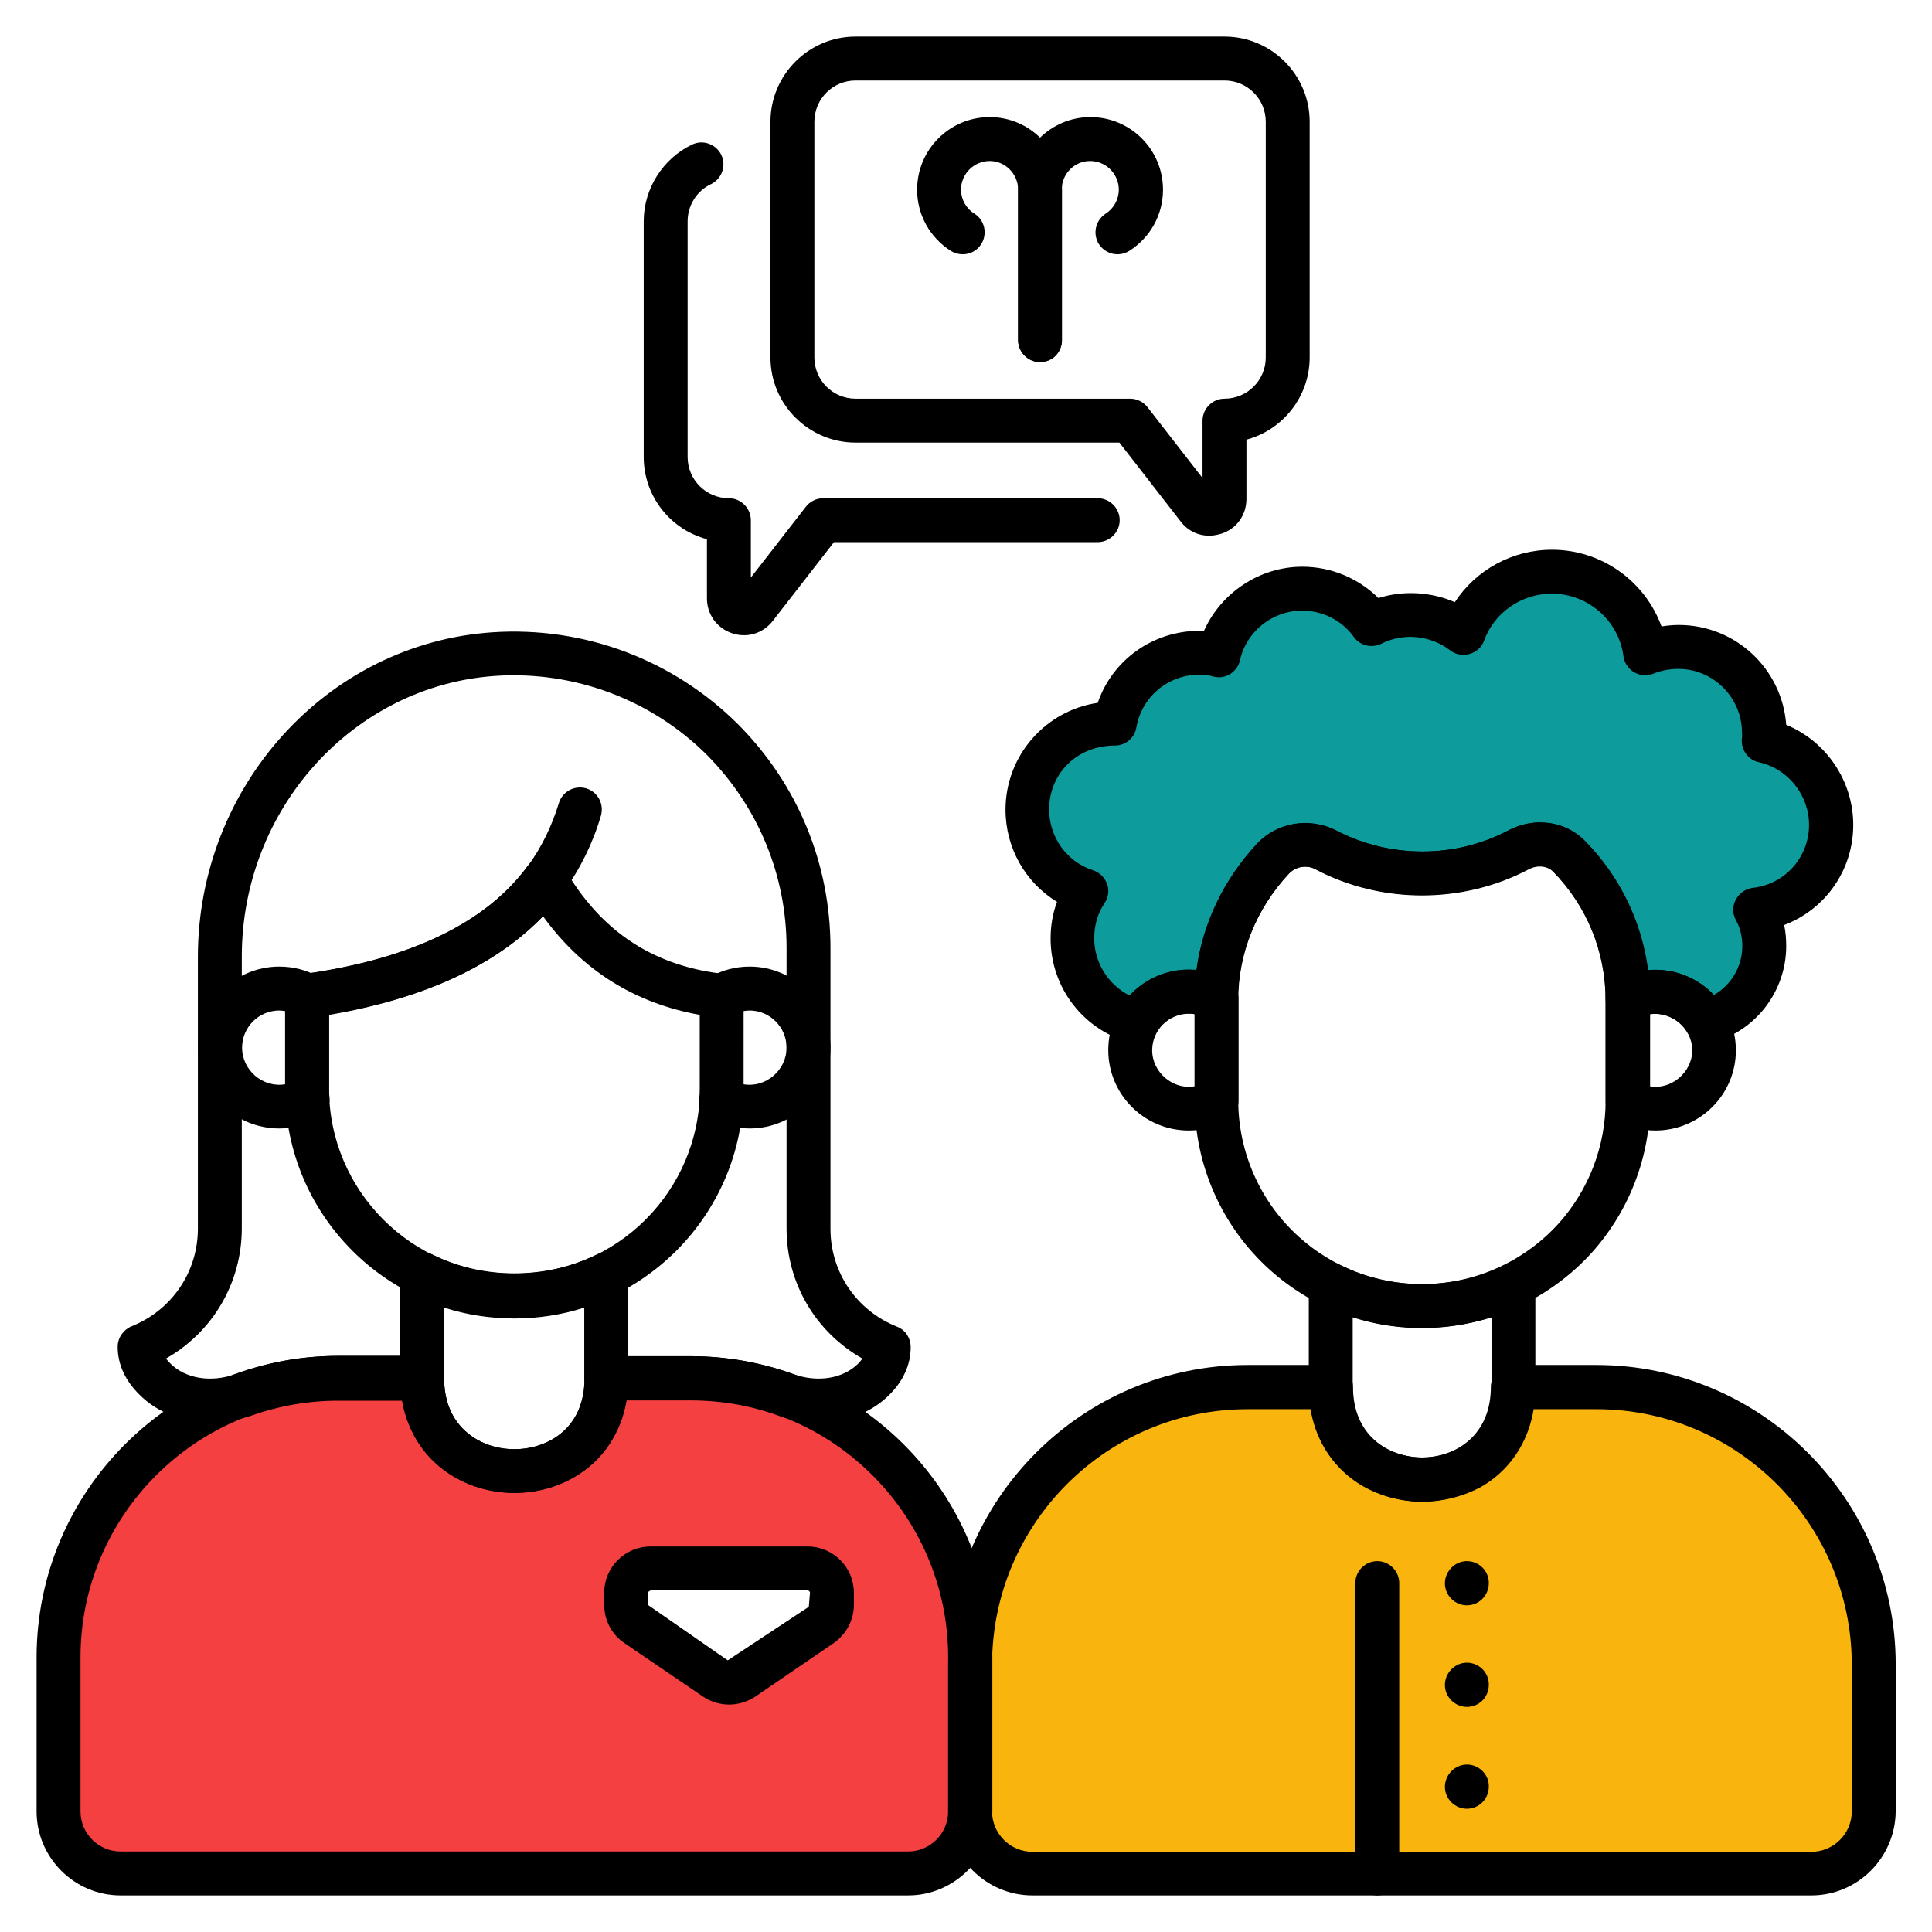 <svg id="Layer_1" enable-background="new 0 0 66 66" viewBox="0 0 66 66" xmlns="http://www.w3.org/2000/svg"><g><g><g><path d="m61.88 64h-26.61c-1.17 0-2.12-.95-2.12-2.12v-5.01c0-5.23 4.24-9.48 9.48-9.48h2.85c0 2.09 1.56 3.14 3.11 3.16 1.55-.01 3.11-1.06 3.11-3.16h2.85c5.23 0 9.48 4.24 9.48 9.48v5.01c-.03 1.17-.98 2.12-2.15 2.12z" fill="#f9b40e"/></g><g><g><g><path d="m23.59 47.06h-2.87c.01 4.24-6.29 4.24-6.29 0h-2.87c-5.28 0-9.56 4.28-9.56 9.55v5.26c0 1.18.95 2.13 2.12 2.13h26.9c1.17 0 2.12-.95 2.12-2.12v-5.26c0-5.28-4.28-9.56-9.55-9.56zm4.83 7.77c0 .27-.14.53-.37.68l-2.68 1.82c-.28.19-.65.19-.93 0l-2.69-1.82c-.22-.15-.36-.41-.36-.68v-.41c0-.46.37-.83.83-.83h5.37c.45 0 .83.37.83.83z" fill="#f44041"/></g><g><path d="m24.91 58.23c-.31 0-.62-.09-.89-.27l-2.69-1.83c-.43-.29-.69-.78-.69-1.31v-.41c0-.87.71-1.58 1.58-1.58h5.37c.87 0 1.58.71 1.58 1.58v.41c0 .52-.26 1.01-.69 1.31l-2.68 1.83c-.28.18-.59.27-.89.27zm-2.69-3.89c-.04 0-.08.04-.08.08v.41l2.72 1.89 2.77-1.83.04-.48c0-.04-.04-.08-.08-.08h-5.37z"/></g><g><path d="m14.42 43.52c.35.18.72.33 1.1.45-.38-.11-.75-.26-1.1-.45z" fill="#e27082"/></g><g><g><g><path d="m31.02 64.75h-26.9c-1.58 0-2.87-1.29-2.87-2.87v-5.26c0-5.68 4.62-10.3 10.3-10.3h2.87c.41 0 .75.34.75.75 0 1.2.6 1.8 1.11 2.1.77.45 1.81.45 2.59 0 .5-.29 1.1-.89 1.1-2.09 0-.2.08-.39.22-.53s.33-.22.53-.22h2.88c5.68 0 10.3 4.62 10.3 10.3v5.26c-.01 1.57-1.3 2.86-2.88 2.86zm-19.47-16.93c-4.85 0-8.8 3.95-8.8 8.8v5.26c0 .76.62 1.37 1.37 1.37h26.9c.76 0 1.37-.62 1.37-1.37v-5.26c0-4.85-3.95-8.8-8.8-8.8h-2.18c-.19 1.14-.82 2.08-1.79 2.64-1.24.72-2.84.72-4.09 0-.97-.56-1.61-1.5-1.8-2.65h-2.18z"/></g><g><path d="m17.57 51c-.71 0-1.42-.18-2.04-.54-1.18-.68-1.86-1.92-1.86-3.4v-3.54c0-.26.13-.5.36-.64.22-.14.5-.15.73-.03 1.73.87 3.89.86 5.62.01.23-.11.51-.1.73.04s.35.38.35.64v3.53c0 1.47-.67 2.71-1.85 3.39-.61.36-1.32.54-2.04.54zm-2.4-6.36v2.43c0 1.2.6 1.8 1.11 2.1.77.45 1.81.45 2.59 0 .5-.29 1.1-.89 1.1-2.09v-2.43c-1.56.49-3.27.49-4.8-.01z"/></g><g><path d="m17.58 45.02c-4.33 0-7.84-3.51-7.84-7.83v-2.81c0-.17 0-.33.03-.49.05-.32.31-.57.63-.62 3.64-.51 6.2-1.75 7.62-3.68.15-.2.39-.31.65-.31.25.01.48.16.61.38 1.21 2.1 2.94 3.28 5.28 3.59.11-.01.22 0 .33.04.28.1.47.35.5.65.01.14.01.29.01.44v2.81c0 4.32-3.51 7.83-7.82 7.83zm-6.34-10.35v2.52c0 3.49 2.84 6.33 6.33 6.33 3.5 0 6.34-2.84 6.34-6.33v-2.52c-2.24-.4-4.04-1.54-5.36-3.37-1.63 1.69-4.08 2.82-7.31 3.37z"/></g><g><path d="m25.61 38.55c-.47 0-.93-.12-1.34-.36-.27-.15-.42-.46-.37-.77.01-.08.01-.16.01-.23v-2.81c0-.08 0-.17-.01-.24-.05-.31.1-.62.37-.77.4-.23.86-.35 1.34-.35 1.52 0 2.76 1.24 2.76 2.77 0 1.52-1.24 2.76-2.76 2.76zm-.21-1.51c.76.13 1.47-.48 1.47-1.25 0-.7-.57-1.27-1.26-1.27-.07 0-.14.01-.21.02z"/></g><g><path d="m9.54 38.55c-1.53 0-2.77-1.24-2.77-2.76s1.24-2.77 2.77-2.77c.48 0 .95.12 1.34.35.28.16.42.47.37.78-.01.07-.01.16-.01.24v2.81c0 .07 0 .15.01.23.05.31-.09.62-.37.78-.41.22-.88.34-1.34.34zm0-4.03c-.7 0-1.27.57-1.27 1.27 0 .77.71 1.38 1.47 1.25v-2.5c-.07-.01-.14-.02-.2-.02z"/></g><g><path d="m10.51 34.77c-.37 0-.69-.27-.74-.65-.06-.41.23-.79.64-.85 3.64-.51 6.2-1.75 7.62-3.68.46-.63.82-1.36 1.06-2.15.12-.4.53-.62.93-.51.4.12.62.53.51.93-.28.96-.72 1.84-1.28 2.61-1.67 2.27-4.57 3.71-8.62 4.28-.05.02-.09.02-.12.02z"/></g><g><path d="m7.18 48.59c-.93 0-1.81-.33-2.43-.96-.48-.48-.73-1.03-.73-1.62 0-.31.19-.58.47-.7 1.38-.55 2.27-1.86 2.27-3.34v-9.28c0-5.83 4.42-10.71 10.06-11.09 3.14-.21 6.18.94 8.39 3.14 2.04 2.05 3.16 4.76 3.16 7.65v9.59c0 1.48.89 2.79 2.27 3.34.29.11.47.39.47.7 0 .59-.24 1.13-.71 1.61-.93.94-2.42 1.23-3.81.73-.96-.35-1.97-.52-3-.52h-2.88c-.41 0-.75-.34-.75-.75v-2.42c-1.55.5-3.26.49-4.79 0v2.43c0 .41-.34.75-.75.75h-2.87c-1.03 0-2.04.18-2.99.52-.45.14-.92.22-1.38.22zm-1.51-2.18c.04.05.08.1.14.16.52.53 1.4.67 2.24.37 1.12-.41 2.3-.62 3.5-.62h2.12v-2.79c0-.26.13-.5.36-.64.22-.14.5-.15.73-.03 1.73.87 3.89.86 5.62.01.23-.11.51-.1.73.04s.35.38.35.64v2.78h2.13c1.21 0 2.39.21 3.51.61.83.3 1.71.16 2.23-.37.05-.06.1-.11.13-.16-1.59-.9-2.59-2.57-2.59-4.44v-9.59c0-2.48-.97-4.82-2.72-6.59-1.9-1.89-4.53-2.88-7.23-2.7-4.85.33-8.66 4.54-8.66 9.59v9.28c0 1.87-1 3.55-2.59 4.45z"/></g></g></g></g><g><g><path d="m59.96 31.08c.2.37.31.8.31 1.25 0 1.23-.83 2.27-1.97 2.58-.34-.61-.99-1.02-1.74-1.02-.35 0-.67.09-.95.24-.01-1.89-.77-3.62-2-4.87-.45-.47-1.16-.52-1.73-.22-.98.52-2.11.82-3.29.82s-2.29-.29-3.27-.8c-.61-.32-1.36-.21-1.83.3-1.21 1.29-1.92 3-1.93 4.78-.29-.16-.59-.24-.94-.24-.75 0-1.41.42-1.75 1.03-1.28-.32-2.23-1.48-2.23-2.85 0-.6.17-1.15.48-1.61-1.17-.38-2.02-1.49-2.02-2.8 0-1.63 1.3-2.93 2.93-2.93h.06c.24-1.38 1.42-2.42 2.88-2.42.24 0 .46.03.67.09.29-1.31 1.46-2.27 2.85-2.27.98 0 1.85.48 2.38 1.21.4-.2.86-.32 1.33-.32.68 0 1.3.23 1.8.62.44-1.23 1.62-2.09 3.01-2.09 1.64 0 2.99 1.21 3.19 2.8.34-.14.73-.22 1.13-.22 1.63 0 2.93 1.31 2.93 2.94 0 .09 0 .18-.01.27 1.31.29 2.3 1.46 2.3 2.87 0 1.45-1.13 2.69-2.59 2.86z" fill="#0e9b9b"/></g><g><g><path d="m38.87 35.66c-.06 0-.12-.01-.18-.02-1.65-.41-2.8-1.88-2.8-3.58 0-.43.07-.86.22-1.25-1.08-.66-1.76-1.84-1.76-3.15 0-1.85 1.37-3.39 3.15-3.65.5-1.46 1.88-2.46 3.47-2.46h.16c.58-1.3 1.9-2.19 3.36-2.19.98 0 1.91.39 2.6 1.07.86-.27 1.8-.21 2.61.14.72-1.1 1.96-1.79 3.32-1.79 1.7 0 3.18 1.08 3.74 2.62.19-.03.39-.05.59-.05 1.94 0 3.53 1.5 3.67 3.41 1.36.56 2.29 1.91 2.29 3.42 0 1.55-.96 2.89-2.36 3.42.05.23.07.47.07.72 0 1.54-1.04 2.9-2.53 3.3-.33.09-.68-.06-.85-.36-.33-.58-1.12-.8-1.67-.49-.23.13-.52.13-.75 0s-.37-.38-.37-.65c-.01-1.64-.64-3.18-1.79-4.35-.2-.21-.55-.24-.84-.09-2.22 1.18-4.98 1.2-7.26.02-.32-.17-.7-.11-.94.15-1.11 1.19-1.72 2.7-1.73 4.27 0 .26-.14.51-.37.64s-.51.14-.74.01c-.59-.33-1.34-.09-1.67.49-.13.25-.38.4-.64.4zm2.09-12.61c-1.06 0-1.96.76-2.14 1.8-.06.36-.37.62-.74.62-1.29 0-2.24.96-2.24 2.18 0 .95.6 1.79 1.5 2.08.22.07.4.25.48.47s.04.47-.09.66c-.23.34-.35.75-.35 1.19 0 .84.48 1.59 1.21 1.96.58-.62 1.45-.95 2.28-.87.21-1.59.93-3.09 2.06-4.31.7-.75 1.82-.93 2.73-.45 1.84.95 4.07.94 5.86-.01.88-.47 1.96-.32 2.62.36 1.19 1.21 1.93 2.75 2.15 4.41.84-.08 1.69.24 2.26.85.59-.34.97-.97.97-1.67 0-.32-.07-.62-.22-.89-.12-.22-.12-.48 0-.7s.33-.37.58-.4c1.1-.12 1.92-1.05 1.92-2.15 0-1.02-.72-1.92-1.71-2.14-.39-.08-.64-.46-.58-.85.01-.05 0-.1 0-.15 0-1.21-.98-2.19-2.18-2.19-.29 0-.59.06-.84.16-.22.09-.46.07-.66-.04-.2-.12-.34-.32-.37-.55-.16-1.22-1.21-2.14-2.45-2.14-1.03 0-1.96.64-2.31 1.6-.08.23-.27.4-.5.46-.23.07-.48.02-.67-.13-.67-.51-1.59-.6-2.34-.22-.33.16-.73.07-.94-.23-.41-.57-1.07-.9-1.77-.9-1.01 0-1.9.71-2.12 1.69-.04.2-.17.37-.34.48-.18.11-.38.13-.58.08-.15-.05-.31-.06-.48-.06z"/></g><g><g><g><g><path d="m45.46 43.87c.35.17.71.32 1.09.44-.38-.1-.74-.25-1.09-.44z" fill="#e27082"/></g><g><g><g><path d="m61.88 64.75h-26.61c-1.58 0-2.88-1.29-2.88-2.88v-5.01c0-5.64 4.59-10.23 10.23-10.23h2.85c.41 0 .75.34.75.75 0 1.65 1.19 2.4 2.36 2.41 1.16-.01 2.35-.76 2.35-2.41 0-.41.34-.75.75-.75h2.85c5.64 0 10.23 4.59 10.23 10.23v5.01c-.01 1.59-1.3 2.88-2.88 2.88zm-19.26-16.61c-4.81 0-8.73 3.91-8.73 8.73v5.01c0 .76.62 1.38 1.38 1.38h26.61c.76 0 1.38-.62 1.38-1.38v-5.01c0-4.81-3.91-8.73-8.73-8.73h-2.16c-.34 2.06-2.08 3.14-3.79 3.16-1.73-.02-3.46-1.1-3.8-3.16z"/></g><g><path d="m48.59 51.3c-.71 0-1.41-.18-2.03-.53-1.17-.68-1.85-1.91-1.85-3.37v-3.51c0-.26.13-.5.36-.64.22-.14.5-.15.73-.03 1.71.86 3.85.86 5.57.01.23-.12.51-.1.73.04s.35.38.35.64v3.5c0 1.46-.67 2.69-1.83 3.37-.62.34-1.33.52-2.03.52zm-2.38-6.31v2.4c0 1.19.6 1.79 1.1 2.07.77.44 1.8.44 2.56 0 .5-.29 1.09-.88 1.09-2.07v-2.39c-1.54.48-3.23.48-4.75-.01z"/></g><g><path d="m48.58 45.37c-1.93 0-3.78-.71-5.21-2-1.63-1.47-2.56-3.57-2.56-5.77v-3.43c0-1.96.76-3.86 2.13-5.33.69-.75 1.82-.93 2.73-.46 1.81.95 4.05.95 5.86-.01.9-.47 1.95-.33 2.62.36 1.43 1.46 2.22 3.39 2.22 5.44v3.43c0 1.92-.71 3.76-1.99 5.19-1.48 1.63-3.59 2.58-5.8 2.58zm-3.99-15.76c-.21 0-.41.08-.56.24-1.11 1.19-1.73 2.72-1.73 4.31v3.43c0 1.77.75 3.47 2.07 4.66 1.15 1.04 2.65 1.62 4.2 1.62 1.78 0 3.49-.76 4.68-2.08 1.03-1.15 1.6-2.64 1.6-4.19v-3.43c0-1.65-.64-3.21-1.79-4.39-.2-.2-.54-.24-.84-.08-2.24 1.18-5.01 1.19-7.26.01-.11-.07-.24-.1-.37-.1z"/></g><g><path d="m56.55 38.62c-.46 0-.9-.12-1.32-.35-.24-.13-.38-.38-.38-.65v-3.5c0-.27.15-.52.38-.65.4-.23.85-.34 1.32-.34 1.52 0 2.75 1.23 2.75 2.75 0 1.51-1.23 2.74-2.75 2.74zm-.19-1.51c.73.13 1.45-.48 1.45-1.23 0-.76-.73-1.35-1.45-1.23z"/></g><g><path d="m40.61 38.62c-1.52 0-2.75-1.23-2.75-2.75s1.23-2.75 2.75-2.75c.47 0 .91.12 1.32.34.24.13.38.38.38.65v3.5c0 .27-.15.52-.38.65-.41.25-.86.36-1.32.36zm0-3.99c-.69 0-1.25.56-1.25 1.25 0 .75.71 1.36 1.45 1.23v-2.46c-.06-.02-.13-.02-.2-.02z"/></g></g></g></g></g></g><g><g><path d="m47.05 64.75c-.41 0-.75-.34-.75-.75v-9.92c0-.41.34-.75.75-.75s.75.34.75.75v9.92c0 .41-.33.75-.75.75z"/></g><g><g><path d="m50.11 54.84c-.41 0-.75-.34-.75-.75s.34-.76.75-.76.75.33.75.74v.01c0 .42-.33.76-.75.76z"/></g><g><path d="m50.11 58.31c-.41 0-.75-.34-.75-.75s.34-.76.75-.76.75.33.75.74v.01c0 .43-.33.76-.75.76z"/></g><g><path d="m50.11 61.79c-.41 0-.75-.34-.75-.75s.34-.76.75-.76.75.33.75.74v.01c0 .42-.33.76-.75.76z"/></g></g></g></g></g></g><g><g><g><g><g><path d="m25.42 21.7c-.14 0-.28-.02-.42-.07-.52-.18-.85-.65-.85-1.19v-2.02c-1.24-.33-2.16-1.46-2.16-2.81v-8.05c0-1.11.65-2.14 1.65-2.62.37-.18.82-.02 1 .35s.02.82-.35 1c-.49.23-.8.73-.8 1.27v8.05c0 .78.63 1.41 1.41 1.41.41 0 .75.34.75.75v1.96l1.88-2.42c.14-.18.36-.29.59-.29h9.38c.41 0 .75.34.75.75s-.34.75-.75.75h-9.01l-2.09 2.69c-.24.31-.6.49-.98.49z"/></g></g><g><g><path d="m41.31 18.3c-.38 0-.74-.17-.98-.49l-2.09-2.69h-9.01c-1.6 0-2.91-1.3-2.91-2.91v-8.05c0-1.6 1.3-2.91 2.91-2.91h12.6c1.6 0 2.91 1.3 2.91 2.91v8.05c0 1.34-.92 2.48-2.16 2.81v2.02c0 .55-.33 1.02-.85 1.19-.14.04-.28.07-.42.07zm-12.08-15.55c-.78 0-1.41.63-1.41 1.41v8.05c0 .78.63 1.41 1.41 1.41h9.38c.23 0 .45.11.59.29l1.88 2.42v-1.96c0-.41.34-.75.75-.75.78 0 1.41-.63 1.41-1.41v-8.05c0-.78-.63-1.41-1.41-1.41z"/></g></g></g></g><g><g><path d="m35.53 12.37c-.41 0-.75-.34-.75-.75v-5.14c0-.54-.44-.98-.97-.98-.54 0-.98.44-.98.98 0 .33.17.64.46.82.35.22.45.69.23 1.04s-.68.45-1.04.23c-.72-.46-1.15-1.24-1.15-2.09 0-1.37 1.11-2.48 2.48-2.48 1.36 0 2.47 1.11 2.47 2.48v5.14c0 .41-.33.75-.75.75z"/></g><g><path d="m35.53 12.37c-.41 0-.75-.34-.75-.75v-5.14c0-1.37 1.11-2.48 2.47-2.48 1.37 0 2.48 1.11 2.48 2.48 0 .85-.43 1.63-1.15 2.09-.35.22-.81.12-1.04-.23-.22-.35-.12-.81.23-1.04.28-.18.45-.49.45-.82 0-.54-.44-.98-.98-.98s-.97.44-.97.98v5.14c.01.41-.32.75-.74.75z"/></g></g></g></g></g></svg>
